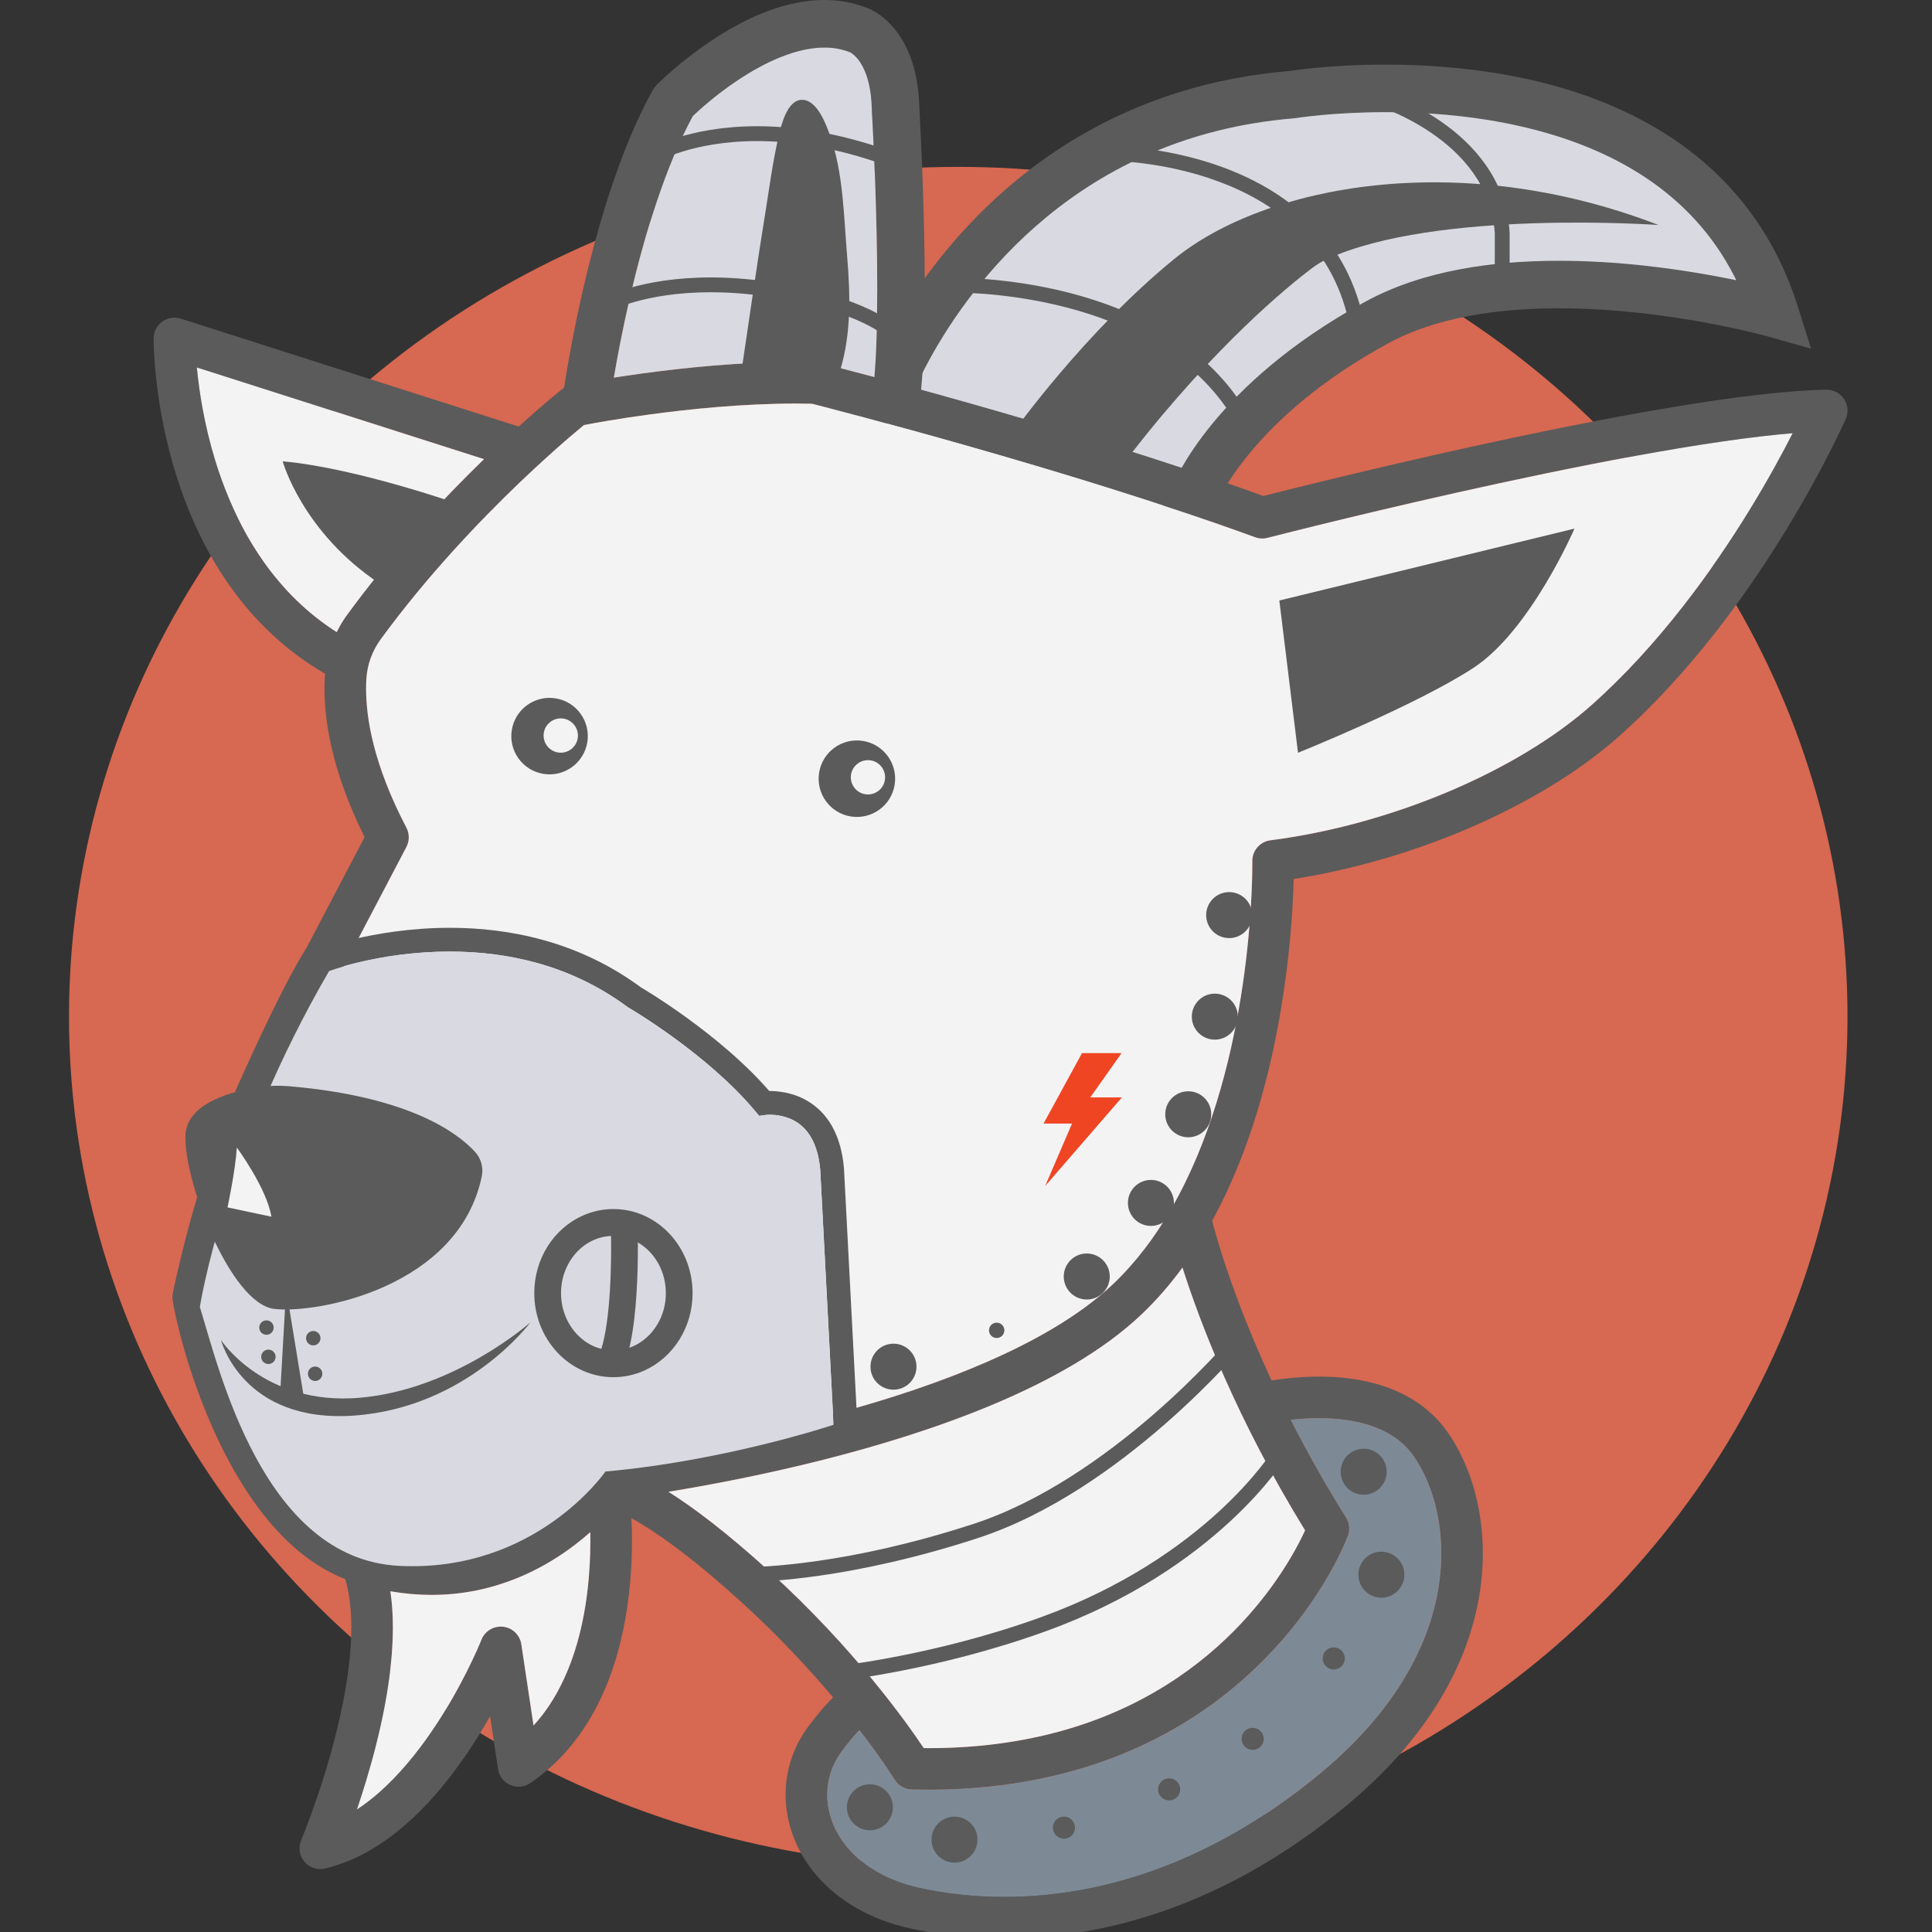 <svg xmlns="http://www.w3.org/2000/svg" width="84" height="84" viewBox="0 0 84 84"><rect x="0" y="0" width="84" height="84" fill="#333333" stroke="none"/><g fill="none" fill-rule="evenodd" transform="translate(3)"><ellipse cx="38.663" cy="36.944" fill="#D76851" rx="38.663" ry="36.944" transform="translate(0 7.255)"/><g transform="translate(3.68)"><path fill="#D9DAE1" fill-rule="nonzero" d="M31.894,17.105 C31.894,17.105 36.205,5.207 49.499,4.114 C49.499,4.114 66.619,1.321 70.504,13.644 C70.504,13.644 59.576,10.548 53.202,14.009 C46.828,17.469 45.249,21.536 45.249,21.536 L41.425,29.145 L23.075,24.027 L31.894,17.105 Z"/><path fill="#5B5B5B" fill-rule="nonzero" d="M31.894,17.105 L32.866,17.457 L32.197,17.215 L32.865,17.458 L32.866,17.457 L32.197,17.215 L32.865,17.458 L32.866,17.458 C32.876,17.429 33.149,16.697 33.747,15.605 C34.645,13.967 36.276,11.529 38.838,9.424 C40.119,8.371 41.632,7.399 43.409,6.641 C45.187,5.883 47.23,5.338 49.584,5.144 L49.625,5.141 L49.666,5.134 L49.608,4.783 L49.665,5.134 L49.666,5.134 L49.608,4.783 L49.665,5.134 C49.677,5.132 51.278,4.876 53.574,4.876 C54.86,4.876 56.364,4.956 57.925,5.202 C59.096,5.387 60.299,5.664 61.467,6.067 C63.221,6.672 64.89,7.556 66.286,8.824 C66.985,9.458 67.617,10.188 68.163,11.035 C68.709,11.882 69.169,12.848 69.518,13.956 L70.504,13.645 L70.785,12.651 C70.762,12.644 69.608,12.318 67.828,11.991 C66.048,11.665 63.642,11.338 61.1,11.338 C59.679,11.338 58.214,11.44 56.788,11.709 C55.362,11.98 53.971,12.417 52.709,13.101 C49.404,14.895 47.308,16.868 46.037,18.414 C44.766,19.961 44.319,21.077 44.286,21.163 L45.249,21.537 L44.326,21.073 L40.884,27.921 L25.318,23.58 L32.764,17.735 L32.865,17.457 L31.894,17.105 L31.256,16.292 L20.832,24.474 L41.966,30.368 L46.195,21.956 L46.212,21.91 L45.598,21.672 L46.21,21.915 L46.212,21.91 L45.598,21.672 L46.21,21.915 L46.112,21.876 L46.21,21.916 L46.21,21.915 L46.112,21.876 L46.21,21.916 C46.213,21.909 46.591,20.972 47.712,19.631 C48.834,18.29 50.697,16.545 53.695,14.917 C54.718,14.361 55.905,13.979 57.171,13.74 C58.436,13.501 59.778,13.404 61.099,13.404 C63.464,13.403 65.76,13.713 67.455,14.024 C68.302,14.179 69,14.335 69.483,14.45 C69.725,14.508 69.912,14.556 70.038,14.589 C70.1,14.606 70.148,14.619 70.179,14.627 C70.195,14.631 70.206,14.634 70.213,14.636 L70.22,14.639 L70.221,14.639 L70.289,14.397 L70.221,14.639 L70.221,14.639 L70.289,14.397 L70.221,14.639 L72.064,15.161 L71.488,13.334 C70.773,11.063 69.621,9.237 68.213,7.811 C67.157,6.74 65.963,5.892 64.709,5.224 C62.826,4.223 60.811,3.623 58.884,3.269 C56.957,2.916 55.116,2.809 53.572,2.809 C51.086,2.809 49.371,3.088 49.332,3.094 L49.498,4.114 L49.414,3.084 C45.941,3.369 43.028,4.366 40.635,5.703 C38.84,6.705 37.337,7.895 36.093,9.114 C34.228,10.943 32.945,12.834 32.123,14.275 C31.3,15.716 30.938,16.71 30.922,16.753 L31.894,17.105 L31.256,16.292 L31.894,17.105 Z"/><path fill="#5B5B5B" fill-rule="nonzero" d="M73.496,17.347 C73.325,17.09 73.035,16.939 72.727,16.944 C71.81,16.961 70.749,17.049 69.581,17.187 C67.539,17.43 65.176,17.829 62.771,18.291 C56.36,19.523 49.659,21.205 48.247,21.564 C44.061,20.047 39.306,18.616 35.562,17.556 C34.781,17.334 34.045,17.13 33.368,16.943 C33.424,16.352 33.462,15.695 33.487,14.997 C33.516,14.215 33.527,13.384 33.527,12.544 C33.527,8.747 33.296,4.761 33.291,4.664 C33.271,3.876 33.151,3.212 32.967,2.659 C32.827,2.238 32.649,1.882 32.456,1.587 C32.167,1.145 31.845,0.843 31.579,0.652 C31.313,0.46 31.106,0.376 31.031,0.349 L31.031,0.349 C30.414,0.104 29.778,0 29.161,0 C28.174,0.001 27.237,0.255 26.384,0.607 C25.105,1.139 23.998,1.903 23.194,2.534 C22.39,3.166 21.893,3.669 21.871,3.691 C21.803,3.76 21.75,3.83 21.703,3.915 C20.975,5.226 20.376,6.717 19.876,8.224 C19.125,10.484 18.6,12.78 18.257,14.519 C18.059,15.529 17.924,16.348 17.844,16.862 C17.812,16.882 17.781,16.903 17.751,16.926 C17.739,16.936 17.005,17.52 15.873,18.546 L1.179,13.854 C0.906,13.767 0.608,13.814 0.375,13.982 C0.143,14.15 0.003,14.417 0,14.704 L0,14.73 C0.001,15.002 0.021,17.614 1,20.715 C1.491,22.266 2.223,23.942 3.331,25.5 C4.353,26.939 5.702,28.277 7.456,29.293 C7.453,29.329 7.448,29.364 7.445,29.4 C7.435,29.57 7.429,29.752 7.429,29.946 C7.428,31.442 7.793,33.623 9.173,36.397 L6.653,41.199 C6.565,41.333 6.33,41.708 5.915,42.488 C5.409,43.443 4.635,45.004 3.543,47.465 C2.654,49.474 1.983,51.65 1.528,53.334 C1.073,55.016 0.838,56.204 0.835,56.218 C0.815,56.323 0.812,56.422 0.828,56.528 C0.865,56.775 0.93,57.106 1.027,57.517 C1.195,58.234 1.46,59.187 1.834,60.243 C2.397,61.827 3.201,63.643 4.319,65.237 C4.878,66.034 5.518,66.776 6.256,67.399 C6.875,67.921 7.568,68.358 8.333,68.66 C8.51,69.26 8.596,69.977 8.595,70.757 C8.595,71.746 8.463,72.829 8.259,73.889 C7.954,75.481 7.491,77.022 7.104,78.157 C6.91,78.725 6.737,79.192 6.612,79.515 C6.549,79.676 6.499,79.802 6.465,79.886 C6.448,79.928 6.435,79.96 6.427,79.98 L6.417,80.003 L6.415,80.009 L6.414,80.009 C6.282,80.323 6.338,80.687 6.558,80.946 C6.778,81.206 7.128,81.32 7.459,81.24 C8.165,81.07 8.825,80.787 9.437,80.43 C10.507,79.805 11.433,78.958 12.231,78.05 C13.228,76.915 14.027,75.678 14.628,74.617 L14.973,76.914 C15.02,77.222 15.22,77.484 15.506,77.608 C15.791,77.733 16.12,77.702 16.377,77.526 C17.345,76.866 18.111,76.043 18.706,75.149 C19.598,73.806 20.114,72.305 20.414,70.873 C20.713,69.44 20.796,68.071 20.796,66.97 C20.796,66.62 20.787,66.297 20.774,66.009 C20.909,66.082 21.057,66.166 21.218,66.265 C22.172,66.843 23.595,67.872 25.579,69.678 C27.177,71.133 28.505,72.57 29.542,73.8 C29.231,74.108 28.859,74.527 28.446,75.091 C27.801,75.968 27.477,76.998 27.478,78.029 C27.477,79.308 27.97,80.584 28.896,81.623 C29.822,82.664 31.176,83.464 32.884,83.843 C34.088,84.111 35.468,84.283 36.982,84.283 C39.105,84.283 41.494,83.943 44.018,83.05 C46.541,82.157 49.197,80.711 51.852,78.513 C54.043,76.7 55.533,74.791 56.47,72.913 C57.408,71.036 57.791,69.195 57.791,67.535 C57.791,66.44 57.625,65.423 57.344,64.521 C57.063,63.619 56.668,62.83 56.198,62.185 C55.844,61.7 55.423,61.307 54.969,60.996 C54.286,60.529 53.536,60.246 52.798,60.077 C52.059,59.908 51.329,59.852 50.664,59.852 C49.875,59.852 49.178,59.932 48.671,60.012 C48.649,60.015 48.629,60.019 48.606,60.022 C48.015,58.75 47.539,57.596 47.165,56.603 C46.715,55.409 46.409,54.446 46.217,53.786 C46.129,53.484 46.065,53.246 46.022,53.078 C46.834,51.596 47.458,50.026 47.939,48.474 C48.723,45.937 49.13,43.45 49.343,41.478 C49.496,40.071 49.549,38.928 49.567,38.217 C52.079,37.823 54.619,37.088 56.965,36.101 C59.554,35.01 61.905,33.618 63.712,32.013 C66.854,29.219 69.302,25.782 70.98,23.038 C72.657,20.293 73.559,18.24 73.571,18.214 C73.695,17.93 73.666,17.604 73.496,17.347 Z M21.859,8.809 C22.309,7.46 22.841,6.15 23.442,5.045 C23.699,4.799 24.435,4.126 25.396,3.487 C25.961,3.109 26.603,2.746 27.254,2.485 C27.905,2.222 28.563,2.066 29.16,2.067 C29.559,2.067 29.932,2.133 30.291,2.278 L30.296,2.281 C30.318,2.293 30.38,2.329 30.463,2.404 C30.586,2.516 30.757,2.711 30.913,3.07 C31.069,3.429 31.208,3.96 31.225,4.743 L31.226,4.781 C31.226,4.781 31.227,4.795 31.229,4.825 C31.255,5.271 31.46,9.021 31.46,12.544 C31.46,13.366 31.448,14.174 31.422,14.923 C31.403,15.45 31.376,15.946 31.34,16.395 C29.866,16.001 28.971,15.775 28.967,15.775 C28.904,15.758 28.835,15.749 28.77,15.748 C28.488,15.74 28.206,15.737 27.925,15.737 C25.484,15.737 23.047,15.99 21.212,16.242 C20.773,16.302 20.371,16.362 20.009,16.419 C20.156,15.556 20.385,14.333 20.704,12.955 C21.007,11.651 21.39,10.209 21.859,8.809 Z M4.805,24.453 C4.077,23.43 3.522,22.329 3.102,21.245 C2.47,19.619 2.144,18.035 1.979,16.835 C1.936,16.52 1.904,16.232 1.879,15.977 L14.363,19.963 C12.595,21.679 10.394,24.018 8.414,26.728 C8.239,26.966 8.089,27.22 7.96,27.484 C6.649,26.646 5.621,25.599 4.805,24.453 Z M18.313,71.772 C18.046,72.611 17.683,73.422 17.2,74.148 C16.995,74.456 16.767,74.747 16.517,75.022 L15.987,71.491 C15.926,71.086 15.602,70.773 15.194,70.727 C14.788,70.681 14.402,70.913 14.251,71.294 C14.251,71.294 14.249,71.3 14.243,71.314 C14.159,71.524 13.392,73.372 12.103,75.259 C11.46,76.203 10.686,77.154 9.824,77.917 C9.506,78.198 9.176,78.454 8.837,78.675 C8.966,78.296 9.102,77.875 9.238,77.422 C9.527,76.466 9.816,75.371 10.035,74.231 C10.253,73.09 10.402,71.904 10.403,70.758 C10.402,70.224 10.369,69.697 10.293,69.187 C10.911,69.293 11.508,69.344 12.08,69.344 C13.46,69.345 14.693,69.059 15.753,68.634 C17.114,68.088 18.192,67.318 18.985,66.616 C18.987,66.731 18.988,66.848 18.988,66.971 C18.989,68.315 18.848,70.096 18.313,71.772 Z M50.665,61.66 C51.413,61.66 52.231,61.749 52.952,61.997 C53.312,62.12 53.648,62.282 53.947,62.487 C54.247,62.693 54.511,62.941 54.738,63.251 C55.078,63.716 55.393,64.332 55.619,65.059 C55.845,65.786 55.984,66.623 55.984,67.536 C55.983,68.919 55.668,70.475 54.854,72.106 C54.039,73.737 52.722,75.447 50.701,77.121 C48.2,79.189 45.737,80.524 43.416,81.346 C41.095,82.167 38.915,82.475 36.983,82.475 C35.606,82.475 34.356,82.319 33.278,82.079 C31.894,81.77 30.899,81.152 30.248,80.421 C29.597,79.689 29.288,78.844 29.287,78.03 C29.288,77.372 29.487,76.733 29.905,76.161 C30.204,75.753 30.467,75.446 30.685,75.218 C31.171,75.849 31.545,76.373 31.801,76.746 C31.943,76.952 32.048,77.112 32.118,77.219 C32.153,77.273 32.179,77.314 32.195,77.34 C32.203,77.353 32.209,77.362 32.213,77.368 L32.217,77.374 L32.218,77.375 C32.378,77.635 32.659,77.797 32.964,77.805 C33.206,77.811 33.445,77.814 33.682,77.814 C37.193,77.815 40.107,77.137 42.488,76.107 C44.273,75.336 45.758,74.369 46.976,73.354 C48.803,71.832 50.032,70.204 50.809,68.951 C51.585,67.697 51.911,66.815 51.927,66.77 C52.023,66.509 51.992,66.215 51.845,65.98 C50.913,64.492 50.119,63.065 49.441,61.732 C49.8,61.691 50.218,61.66 50.665,61.66 Z M50.062,66.538 C49.931,66.824 49.719,67.252 49.41,67.77 C48.572,69.178 47.033,71.24 44.521,72.941 C43.264,73.793 41.764,74.557 39.973,75.11 C38.183,75.663 36.103,76.006 33.682,76.006 C33.616,76.006 33.548,76.004 33.482,76.003 C32.73,74.877 30.451,71.669 26.796,68.341 C24.886,66.602 23.447,65.529 22.383,64.86 C24.036,64.59 26.394,64.152 28.98,63.503 C31.426,62.888 34.077,62.085 36.535,61.049 C37.765,60.53 38.947,59.953 40.033,59.307 C41.119,58.661 42.11,57.947 42.954,57.146 C43.612,56.521 44.202,55.836 44.732,55.112 C45.474,57.444 47.066,61.663 50.062,66.538 Z M69.399,22.156 C67.783,24.793 65.429,28.069 62.511,30.66 C60.901,32.093 58.704,33.406 56.263,34.433 C53.823,35.46 51.138,36.204 48.557,36.534 C48.099,36.593 47.76,36.985 47.768,37.446 C47.768,37.447 47.768,37.492 47.768,37.577 C47.769,38.137 47.736,40.433 47.274,43.317 C47.043,44.76 46.704,46.348 46.212,47.939 C45.72,49.529 45.074,51.12 44.236,52.569 C43.535,53.783 42.699,54.895 41.709,55.834 C40.99,56.517 40.106,57.16 39.109,57.753 C37.363,58.792 35.274,59.676 33.127,60.407 C29.905,61.504 26.557,62.259 24.021,62.736 C22.753,62.975 21.687,63.144 20.941,63.254 C20.568,63.308 20.275,63.348 20.076,63.374 C19.976,63.387 19.9,63.397 19.85,63.403 C19.824,63.406 19.805,63.408 19.793,63.41 L19.779,63.412 L19.776,63.412 C19.514,63.442 19.28,63.585 19.132,63.803 C19.125,63.814 18.462,64.776 17.249,65.707 C16.643,66.173 15.902,66.632 15.04,66.972 C14.176,67.313 13.193,67.536 12.081,67.536 C11.239,67.536 10.321,67.408 9.318,67.095 C8.802,66.934 8.315,66.681 7.85,66.35 C7.037,65.772 6.299,64.946 5.66,63.998 C4.7,62.577 3.967,60.889 3.465,59.43 C3.214,58.701 3.019,58.029 2.878,57.477 C2.808,57.201 2.751,56.955 2.708,56.749 C2.68,56.619 2.659,56.508 2.642,56.413 C2.72,56.039 2.941,55.031 3.295,53.729 C3.733,52.113 4.378,50.045 5.197,48.199 C6.274,45.769 7.031,44.244 7.513,43.337 C7.753,42.884 7.925,42.585 8.034,42.404 C8.088,42.314 8.126,42.253 8.149,42.217 C8.161,42.199 8.168,42.188 8.172,42.182 L8.175,42.178 L8.175,42.178 C8.196,42.148 8.215,42.116 8.232,42.084 L10.99,36.826 C11.128,36.564 11.128,36.249 10.991,35.986 C9.552,33.235 9.238,31.215 9.237,29.947 C9.237,29.791 9.242,29.646 9.25,29.513 C9.288,28.896 9.505,28.299 9.873,27.795 C11.865,25.069 14.124,22.695 15.881,21.011 C16.76,20.169 17.513,19.499 18.044,19.041 C18.31,18.812 18.519,18.636 18.662,18.518 C18.68,18.503 18.693,18.492 18.709,18.48 C19.134,18.398 20.169,18.21 21.542,18.023 C23.313,17.782 25.644,17.546 27.925,17.546 C28.16,17.546 28.394,17.55 28.627,17.555 C29.172,17.694 31.879,18.388 35.427,19.399 C39.168,20.464 43.845,21.881 47.89,23.359 C48.064,23.422 48.247,23.432 48.426,23.386 C48.426,23.386 48.443,23.381 48.476,23.373 C48.987,23.242 53.414,22.113 58.545,21.004 C61.11,20.45 63.851,19.9 66.361,19.483 C67.616,19.274 68.813,19.099 69.899,18.972 C70.377,18.916 70.832,18.871 71.262,18.835 C70.838,19.668 70.211,20.831 69.399,22.156 Z"/><path fill="#D9DAE1" fill-rule="nonzero" d="M21.859,8.809 C22.309,7.46 22.841,6.15 23.442,5.045 C23.699,4.799 24.435,4.126 25.396,3.487 C25.961,3.109 26.603,2.746 27.254,2.485 C27.905,2.222 28.563,2.066 29.16,2.067 C29.559,2.067 29.932,2.133 30.291,2.278 L30.296,2.281 C30.318,2.293 30.38,2.329 30.463,2.404 C30.586,2.516 30.757,2.711 30.913,3.07 C31.069,3.429 31.208,3.96 31.225,4.743 L31.226,4.781 C31.226,4.781 31.227,4.795 31.229,4.825 C31.255,5.271 31.46,9.021 31.46,12.544 C31.46,13.366 31.448,14.174 31.422,14.923 C31.403,15.45 31.376,15.946 31.34,16.395 C29.866,16.001 28.971,15.775 28.967,15.775 C28.904,15.758 28.835,15.749 28.77,15.748 C28.488,15.74 28.206,15.737 27.925,15.737 C25.484,15.737 23.047,15.99 21.212,16.242 C20.773,16.302 20.371,16.362 20.009,16.419 C20.156,15.556 20.385,14.333 20.704,12.955 C21.007,11.651 21.39,10.209 21.859,8.809 Z"/><path fill="#F3F3F4" fill-rule="nonzero" d="M4.805 24.453C4.077 23.43 3.522 22.329 3.102 21.245 2.47 19.619 2.144 18.035 1.979 16.835 1.936 16.52 1.904 16.232 1.879 15.977L14.363 19.963C12.595 21.679 10.394 24.018 8.414 26.728 8.239 26.966 8.089 27.22 7.96 27.484 6.649 26.646 5.621 25.599 4.805 24.453ZM18.313 71.772C18.046 72.611 17.683 73.422 17.2 74.148 16.995 74.456 16.767 74.747 16.517 75.022L15.987 71.491C15.926 71.086 15.602 70.773 15.194 70.727 14.788 70.681 14.402 70.913 14.251 71.294 14.251 71.294 14.249 71.3 14.243 71.314 14.159 71.524 13.392 73.372 12.103 75.259 11.46 76.203 10.686 77.154 9.824 77.917 9.506 78.198 9.176 78.454 8.837 78.675 8.966 78.296 9.102 77.875 9.238 77.422 9.527 76.466 9.816 75.371 10.035 74.231 10.253 73.09 10.402 71.904 10.403 70.758 10.402 70.224 10.369 69.697 10.293 69.187 10.911 69.293 11.508 69.344 12.08 69.344 13.46 69.345 14.693 69.059 15.753 68.634 17.114 68.088 18.192 67.318 18.985 66.616 18.987 66.731 18.988 66.848 18.988 66.971 18.989 68.315 18.848 70.096 18.313 71.772Z"/><path fill="#7D8A95" fill-rule="nonzero" d="M50.665,61.66 C51.413,61.66 52.231,61.749 52.952,61.997 C53.312,62.12 53.648,62.282 53.947,62.487 C54.247,62.693 54.511,62.941 54.738,63.251 C55.078,63.716 55.393,64.332 55.619,65.059 C55.845,65.786 55.984,66.623 55.984,67.536 C55.983,68.919 55.668,70.475 54.854,72.106 C54.039,73.737 52.722,75.447 50.701,77.121 C48.2,79.189 45.737,80.524 43.416,81.346 C41.095,82.167 38.915,82.475 36.983,82.475 C35.606,82.475 34.356,82.319 33.278,82.079 C31.894,81.77 30.899,81.152 30.248,80.421 C29.597,79.689 29.288,78.844 29.287,78.03 C29.288,77.372 29.487,76.733 29.905,76.161 C30.204,75.753 30.467,75.446 30.685,75.218 C31.171,75.849 31.545,76.373 31.801,76.746 C31.943,76.952 32.048,77.112 32.118,77.219 C32.153,77.273 32.179,77.314 32.195,77.34 C32.203,77.353 32.209,77.362 32.213,77.368 L32.217,77.374 L32.218,77.375 C32.378,77.635 32.659,77.797 32.964,77.805 C33.206,77.811 33.445,77.814 33.682,77.814 C37.193,77.815 40.107,77.137 42.488,76.107 C44.273,75.336 45.758,74.369 46.976,73.354 C48.803,71.832 50.032,70.204 50.809,68.951 C51.585,67.697 51.911,66.815 51.927,66.77 C52.023,66.509 51.992,66.215 51.845,65.98 C50.913,64.492 50.119,63.065 49.441,61.732 C49.8,61.691 50.218,61.66 50.665,61.66 Z"/><path fill="#F3F3F4" fill-rule="nonzero" d="M50.062,66.538 C49.931,66.824 49.719,67.252 49.41,67.77 C48.572,69.178 47.033,71.24 44.521,72.941 C43.264,73.793 41.764,74.557 39.973,75.11 C38.183,75.663 36.103,76.006 33.682,76.006 C33.616,76.006 33.548,76.004 33.482,76.003 C32.73,74.877 30.451,71.669 26.796,68.341 C24.886,66.602 23.447,65.529 22.383,64.86 C24.036,64.59 26.394,64.152 28.98,63.503 C31.426,62.888 34.077,62.085 36.535,61.049 C37.765,60.53 38.947,59.953 40.033,59.307 C41.119,58.661 42.11,57.947 42.954,57.146 C43.612,56.521 44.202,55.836 44.732,55.112 C45.474,57.444 47.066,61.663 50.062,66.538 Z"/><path fill="#F3F3F4" fill-rule="nonzero" d="M69.399,22.156 C67.783,24.793 65.429,28.069 62.511,30.66 C60.901,32.093 58.704,33.406 56.263,34.433 C53.823,35.46 51.138,36.204 48.557,36.534 C48.099,36.593 47.76,36.985 47.768,37.446 C47.768,37.447 47.768,37.492 47.768,37.577 C47.769,38.137 47.736,40.433 47.274,43.317 C47.043,44.76 46.704,46.348 46.212,47.939 C45.72,49.529 45.074,51.12 44.236,52.569 C43.535,53.783 42.699,54.895 41.709,55.834 C40.99,56.517 40.106,57.16 39.109,57.753 C37.363,58.792 35.274,59.676 33.127,60.407 C29.905,61.504 26.557,62.259 24.021,62.736 C22.753,62.975 21.687,63.144 20.941,63.254 C20.568,63.308 20.275,63.348 20.076,63.374 C19.976,63.387 19.9,63.397 19.85,63.403 C19.824,63.406 19.805,63.408 19.793,63.41 L19.779,63.412 L19.776,63.412 C19.514,63.442 19.28,63.585 19.132,63.803 C19.125,63.814 18.462,64.776 17.249,65.707 C16.643,66.173 15.902,66.632 15.04,66.972 C14.176,67.313 13.193,67.536 12.081,67.536 C11.239,67.536 10.321,67.408 9.318,67.095 C8.802,66.934 8.315,66.681 7.85,66.35 C7.037,65.772 6.299,64.946 5.66,63.998 C4.7,62.577 3.967,60.889 3.465,59.43 C3.214,58.701 3.019,58.029 2.878,57.477 C2.808,57.201 2.751,56.955 2.708,56.749 C2.68,56.619 2.659,56.508 2.642,56.413 C2.72,56.039 2.941,55.031 3.295,53.729 C3.733,52.113 4.378,50.045 5.197,48.199 C6.274,45.769 7.031,44.244 7.513,43.337 C7.753,42.884 7.925,42.585 8.034,42.404 C8.088,42.314 8.126,42.253 8.149,42.217 C8.161,42.199 8.168,42.188 8.172,42.182 L8.175,42.178 L8.175,42.178 C8.196,42.148 8.215,42.116 8.232,42.084 L10.99,36.826 C11.128,36.564 11.128,36.249 10.991,35.986 C9.552,33.235 9.238,31.215 9.237,29.947 C9.237,29.791 9.242,29.646 9.25,29.513 C9.288,28.896 9.505,28.299 9.873,27.795 C11.865,25.069 14.124,22.695 15.881,21.011 C16.76,20.169 17.513,19.499 18.044,19.041 C18.31,18.812 18.519,18.636 18.662,18.518 C18.68,18.503 18.693,18.492 18.709,18.48 C19.134,18.398 20.169,18.21 21.542,18.023 C23.313,17.782 25.644,17.546 27.925,17.546 C28.16,17.546 28.394,17.55 28.627,17.555 C29.172,17.694 31.879,18.388 35.427,19.399 C39.168,20.464 43.845,21.881 47.89,23.359 C48.064,23.422 48.247,23.432 48.426,23.386 C48.426,23.386 48.443,23.381 48.476,23.373 C48.987,23.242 53.414,22.113 58.545,21.004 C61.11,20.45 63.851,19.9 66.361,19.483 C67.616,19.274 68.813,19.099 69.899,18.972 C70.377,18.916 70.832,18.871 71.262,18.835 C70.838,19.668 70.211,20.831 69.399,22.156 Z"/><path fill="#5B5B5B" fill-rule="nonzero" d="M5.61 20.058C5.61 20.058 6.463 23.144 9.834 25.378L11.621 23.916 13.53 22.007C13.53 22.007 8.859 20.342 5.61 20.058ZM25.591 15.915C25.918 13.7 26.234 11.484 26.591 9.273 26.77 8.17 26.915 7.044 27.167 5.954 27.279 5.471 27.542 4.295 28.231 4.341 28.86 4.382 29.235 5.406 29.405 5.88 29.987 7.503 30.007 9.409 30.15 11.119 30.289 12.773 30.337 14.472 29.856 16.078L29.612 16.89 25.47 16.727 25.591 15.915ZM37.369 18.799C37.369 18.799 40.496 14.412 44.394 11.245 48.293 8.077 56.7 6.412 65.431 9.783 65.431 9.783 55.745 9.088 51.006 11.272 50.77 11.381 50.55 11.516 50.343 11.673 49.371 12.408 46.201 14.973 42.526 19.692L41.795 20.545 37.369 18.799ZM48.943 26.109 61.776 22.982C61.776 22.982 59.867 27.408 57.39 29.033 54.913 30.657 49.755 32.728 49.755 32.728L48.943 26.109Z"/><path fill="#5B5B5B" fill-rule="nonzero" d="M21.835 7.064 21.777 6.969 21.835 7.065 21.835 7.064 21.777 6.969 21.835 7.065C21.847 7.057 23.39 6.134 26.238 6.134 27.719 6.134 29.553 6.383 31.715 7.144L31.93 6.535C29.701 5.75 27.791 5.488 26.238 5.488 23.2 5.488 21.536 6.49 21.5 6.513L21.835 7.064ZM19.796 13.543 19.741 13.443 19.796 13.543 19.796 13.543 19.741 13.443 19.796 13.543C19.807 13.537 21.333 12.707 24.217 12.706 24.932 12.706 25.731 12.757 26.611 12.885 28.731 13.192 30.073 13.664 30.876 14.05 31.277 14.243 31.544 14.414 31.707 14.534 31.789 14.594 31.844 14.64 31.878 14.67 31.895 14.685 31.905 14.695 31.911 14.701L31.917 14.707 31.919 14.705 31.917 14.707 31.919 14.705 31.917 14.707 32.073 14.56 31.915 14.705 31.917 14.707 32.073 14.56 31.915 14.705 32.39 14.267C32.362 14.236 32.026 13.887 31.156 13.469 30.285 13.05 28.879 12.562 26.704 12.247 25.793 12.115 24.963 12.062 24.218 12.062 21.159 12.062 19.521 12.959 19.484 12.979L19.796 13.543ZM34.709 12.723 34.716 12.723C34.731 12.722 34.772 12.722 34.835 12.722 35.387 12.721 37.674 12.772 40.202 13.508 41.465 13.876 42.788 14.415 43.985 15.198 45.183 15.981 46.255 17.006 47.033 18.354L47.592 18.032C46.756 16.583 45.604 15.484 44.338 14.657 42.438 13.416 40.283 12.776 38.493 12.44 36.703 12.104 35.277 12.076 34.835 12.076 34.744 12.076 34.695 12.077 34.692 12.077L34.709 12.723ZM41.626 6.996 41.621 6.774 41.621 6.996 41.626 6.996 41.621 6.774 41.621 6.996C41.68 6.995 43.92 7.005 46.307 7.894 47.5 8.338 48.729 9 49.748 9.978 50.766 10.958 51.582 12.25 51.963 13.991L52.593 13.854C52.187 11.987 51.296 10.569 50.195 9.513 48.541 7.927 46.429 7.145 44.721 6.75 43.011 6.356 41.698 6.351 41.621 6.35L41.612 6.35 41.626 6.996ZM52.821 4.469 52.824 4.47C52.886 4.486 54.216 4.869 55.542 5.772 56.206 6.223 56.867 6.802 57.375 7.522 57.883 8.243 58.242 9.101 58.312 10.137L58.634 10.115 58.311 10.115 58.311 12.664 58.957 12.664 58.957 10.104 58.956 10.094C58.878 8.912 58.456 7.919 57.875 7.111 57.004 5.898 55.785 5.09 54.788 4.577 53.789 4.065 53.007 3.85 52.992 3.846L52.821 4.469ZM46.861 58.128 46.858 58.132C46.786 58.218 45.469 59.769 43.423 61.538 41.378 63.308 38.601 65.294 35.636 66.26 30.213 68.028 26.425 68.145 25.517 68.145 25.445 68.145 25.392 68.144 25.357 68.144 25.339 68.143 25.326 68.143 25.318 68.143L25.308 68.143 25.306 68.143 25.281 68.788C25.285 68.788 25.365 68.791 25.516 68.791 26.48 68.791 30.336 68.667 35.836 66.873 38.983 65.845 41.852 63.763 43.944 61.94 46.036 60.117 47.349 58.551 47.357 58.542L46.861 58.128ZM48.642 63.085 48.667 63.101 48.642 63.085 48.667 63.101 48.642 63.085C48.632 63.102 47.91 64.26 46.296 65.737 44.681 67.214 42.175 69.01 38.591 70.309 36.266 71.151 34.042 71.683 32.402 72.004 31.582 72.165 30.907 72.273 30.439 72.341 30.205 72.374 30.022 72.398 29.898 72.413 29.836 72.421 29.79 72.426 29.758 72.43 29.742 72.432 29.731 72.433 29.723 72.434L29.712 72.435 29.779 73.078C29.794 73.076 34.078 72.629 38.811 70.916 42.514 69.575 45.105 67.711 46.771 66.178 48.437 64.645 49.18 63.444 49.192 63.424L48.642 63.085ZM30.626 62.5 30.014 50.794 30.013 50.786C29.951 50.071 29.779 49.49 29.528 49.025 29.341 48.677 29.109 48.396 28.859 48.178 28.484 47.85 28.072 47.663 27.706 47.561 27.339 47.458 27.014 47.435 26.79 47.435 26.604 47.435 26.486 47.451 26.467 47.453L26.539 47.965 26.936 47.633C25.81 46.289 24.374 45.12 23.214 44.276 22.055 43.434 21.173 42.921 21.162 42.914L20.902 43.361 21.21 42.946C19.84 41.931 18.395 41.278 16.975 40.881 15.555 40.483 14.162 40.34 12.886 40.339 9.467 40.341 6.891 41.364 6.854 41.377L6.675 41.448 6.023 42.699 6.939 43.177 7.503 42.096 7.045 41.857 7.235 42.338C7.276 42.32 9.725 41.371 12.887 41.373 14.085 41.373 15.384 41.508 16.697 41.875 18.01 42.244 19.335 42.843 20.595 43.776L20.618 43.793 20.643 43.807 20.644 43.808C20.686 43.833 21.55 44.339 22.659 45.149 23.768 45.959 25.124 47.075 26.143 48.295L26.327 48.515 26.611 48.476 26.582 48.265 26.608 48.476 26.611 48.476 26.582 48.265 26.608 48.476C26.611 48.476 26.679 48.467 26.79 48.467 26.926 48.467 27.126 48.48 27.344 48.533 27.507 48.572 27.681 48.633 27.85 48.725 28.103 48.864 28.346 49.068 28.552 49.399 28.757 49.73 28.925 50.198 28.984 50.874L29.499 50.829 28.983 50.856 29.594 62.553 30.626 62.5Z"/><path fill="#D9DAE1" fill-rule="nonzero" d="M7.627,42.221 C8.242,42.005 10.198,41.372 12.886,41.373 C14.085,41.373 15.384,41.509 16.696,41.876 C18.009,42.244 19.334,42.844 20.595,43.777 L20.618,43.794 L20.642,43.808 L20.644,43.809 C20.686,43.833 21.549,44.34 22.659,45.15 C23.768,45.96 25.123,47.076 26.143,48.296 L26.326,48.516 L26.608,48.477 C26.611,48.476 26.679,48.468 26.789,48.468 C26.926,48.468 27.125,48.481 27.344,48.534 C27.507,48.573 27.68,48.634 27.849,48.726 C28.102,48.865 28.346,49.069 28.551,49.4 C28.756,49.73 28.923,50.197 28.983,50.87 L29.561,61.947 C29.561,61.947 24.893,63.509 19.644,63.979 C19.644,63.979 16.614,68.382 10.669,68.081 C4.723,67.78 2.821,59.416 2.009,56.826 C2.01,56.826 3.04,50.117 7.627,42.221 Z"/><path fill="#5B5B5B" fill-rule="nonzero" d="M13.972 50.078C13.208 49.247 11.098 47.67 5.875 47.226 5.461 47.191 5.044 47.202 4.633 47.261 3.506 47.424 1.429 47.922 1.382 49.375 1.317 51.371 3.346 56.684 5.245 56.909 7.077 57.126 13.247 55.997 14.265 51.156 14.346 50.771 14.239 50.368 13.972 50.078ZM2.928 58.262C2.928 58.262 4.795 61.127 8.949 60.773 13.102 60.419 16.386 57.489 16.386 57.489 16.386 57.489 13.649 61.191 8.723 61.546 3.861 61.895 2.928 58.262 2.928 58.262Z"/><polygon fill="#5B5B5B" fill-rule="nonzero" points="5.761 56.04 6.534 60.773 5.504 60.547"/><path fill="#5B5B5B" fill-rule="nonzero" d="M7.254 58.182C7.254 58.355 7.114 58.496 6.941 58.496 6.768 58.496 6.627 58.355 6.627 58.182 6.627 58.009 6.768 57.869 6.941 57.869 7.114 57.869 7.254 58.009 7.254 58.182ZM7.335 59.728C7.335 59.901 7.194 60.042 7.021 60.042 6.848 60.042 6.708 59.901 6.708 59.728 6.708 59.555 6.848 59.415 7.021 59.415 7.194 59.415 7.335 59.555 7.335 59.728ZM5.303 58.992C5.303 59.165 5.163 59.306 4.99 59.306 4.817 59.306 4.676 59.165 4.676 58.992 4.676 58.819 4.817 58.679 4.99 58.679 5.163 58.679 5.303 58.819 5.303 58.992ZM5.219 57.721C5.219 57.894 5.078 58.034 4.905 58.034 4.732 58.034 4.592 57.894 4.592 57.721 4.592 57.548 4.732 57.407 4.905 57.407 5.078 57.407 5.219 57.547 5.219 57.721ZM22.439 53.653C22.13 53.321 21.76 53.05 21.345 52.861 20.93 52.672 20.47 52.567 19.991 52.567 19.511 52.567 19.052 52.672 18.637 52.861 17.392 53.428 16.55 54.729 16.549 56.222 16.549 57.218 16.925 58.128 17.543 58.792 17.852 59.124 18.222 59.396 18.637 59.584 19.051 59.773 19.511 59.878 19.991 59.878 20.47 59.878 20.93 59.773 21.345 59.584 22.59 59.017 23.432 57.716 23.433 56.223 23.432 55.227 23.057 54.317 22.439 53.653ZM17.712 56.223C17.712 55.521 17.976 54.894 18.394 54.445 18.602 54.221 18.848 54.042 19.118 53.92 19.357 53.811 19.615 53.749 19.887 53.736 19.889 53.885 19.891 54.056 19.891 54.245 19.891 54.965 19.869 55.94 19.78 56.855 19.736 57.313 19.675 57.756 19.595 58.139 19.557 58.324 19.513 58.495 19.466 58.646 19.347 58.616 19.23 58.577 19.118 58.526 18.309 58.16 17.711 57.275 17.712 56.223ZM21.588 58C21.38 58.224 21.133 58.404 20.864 58.526 20.804 58.553 20.744 58.576 20.682 58.597 20.699 58.524 20.717 58.452 20.733 58.377 20.871 57.714 20.949 56.964 20.995 56.235 21.041 55.507 21.054 54.802 21.054 54.244 21.054 54.166 21.053 54.091 21.053 54.018 21.764 54.429 22.271 55.254 22.27 56.223 22.27 56.925 22.006 57.552 21.588 58Z"/><circle cx="1.663" cy="1.663" r="1.663" fill="#5B5B5B" transform="rotate(-80.782 27.27 7.695)"/><circle cx="1.663" cy="1.663" r="1.663" fill="#5B5B5B" transform="rotate(-80.782 35.039 .768)"/><path fill="#F3F3F4" fill-rule="nonzero" d="M3.617 49.893C3.617 49.893 4.918 51.657 5.12 52.9L3.212 52.495C3.212 52.496 3.559 50.877 3.617 49.893ZM18.447 31.98C18.447 32.392 18.113 32.726 17.701 32.726 17.289 32.726 16.955 32.392 16.955 31.98 16.955 31.568 17.289 31.234 17.701 31.234 18.113 31.235 18.447 31.569 18.447 31.98ZM31.803 33.796C31.803 34.208 31.469 34.541 31.057 34.541 30.646 34.541 30.312 34.208 30.312 33.796 30.312 33.384 30.646 33.05 31.057 33.05 31.469 33.05 31.803 33.384 31.803 33.796Z"/><circle cx="32.167" cy="59.421" r="1" fill="#5B5B5B"/><path fill="#5B5B5B" fill-rule="nonzero" d="M36.988,57.84 C36.988,58.025 36.838,58.174 36.654,58.174 C36.469,58.174 36.32,58.025 36.32,57.84 C36.32,57.656 36.469,57.507 36.654,57.507 C36.838,57.506 36.988,57.656 36.988,57.84 Z"/><circle cx="40.57" cy="55.5" r="1" fill="#5B5B5B"/><circle cx="43.36" cy="52.301" r="1" fill="#5B5B5B"/><circle cx="44.983" cy="48.447" r="1" fill="#5B5B5B"/><circle cx="46.138" cy="44.202" r="1" fill="#5B5B5B"/><circle cx="46.762" cy="39.787" r="1" fill="#5B5B5B"/><circle cx="31.141" cy="78.578" r="1" fill="#5B5B5B"/><circle cx="34.82" cy="79.984" r="1" fill="#5B5B5B"/><path fill="#5B5B5B" fill-rule="nonzero" d="M40.059 79.464C40.059 79.729 39.844 79.945 39.578 79.945 39.312 79.945 39.097 79.729 39.097 79.464 39.097 79.198 39.312 78.982 39.578 78.982 39.844 78.982 40.059 79.198 40.059 79.464ZM44.634 77.798C44.634 78.064 44.418 78.279 44.153 78.279 43.887 78.279 43.671 78.064 43.671 77.798 43.671 77.532 43.887 77.317 44.153 77.317 44.418 77.316 44.634 77.532 44.634 77.798ZM48.265 75.602C48.265 75.868 48.049 76.083 47.784 76.083 47.518 76.083 47.302 75.868 47.302 75.602 47.302 75.336 47.518 75.121 47.784 75.121 48.049 75.121 48.265 75.336 48.265 75.602ZM51.79 72.106C51.79 72.371 51.574 72.587 51.308 72.587 51.043 72.587 50.827 72.371 50.827 72.106 50.827 71.84 51.043 71.624 51.308 71.624 51.574 71.624 51.79 71.84 51.79 72.106Z"/><circle cx="53.379" cy="68.465" r="1" fill="#5B5B5B"/><circle cx="52.61" cy="63.989" r="1" fill="#5B5B5B"/><polygon fill="#EF4523" fill-rule="nonzero" points="40.364 45.788 42.083 45.788 40.722 47.714 42.098 47.714 38.762 51.565 39.931 48.849 38.693 48.849"/></g></g></svg>